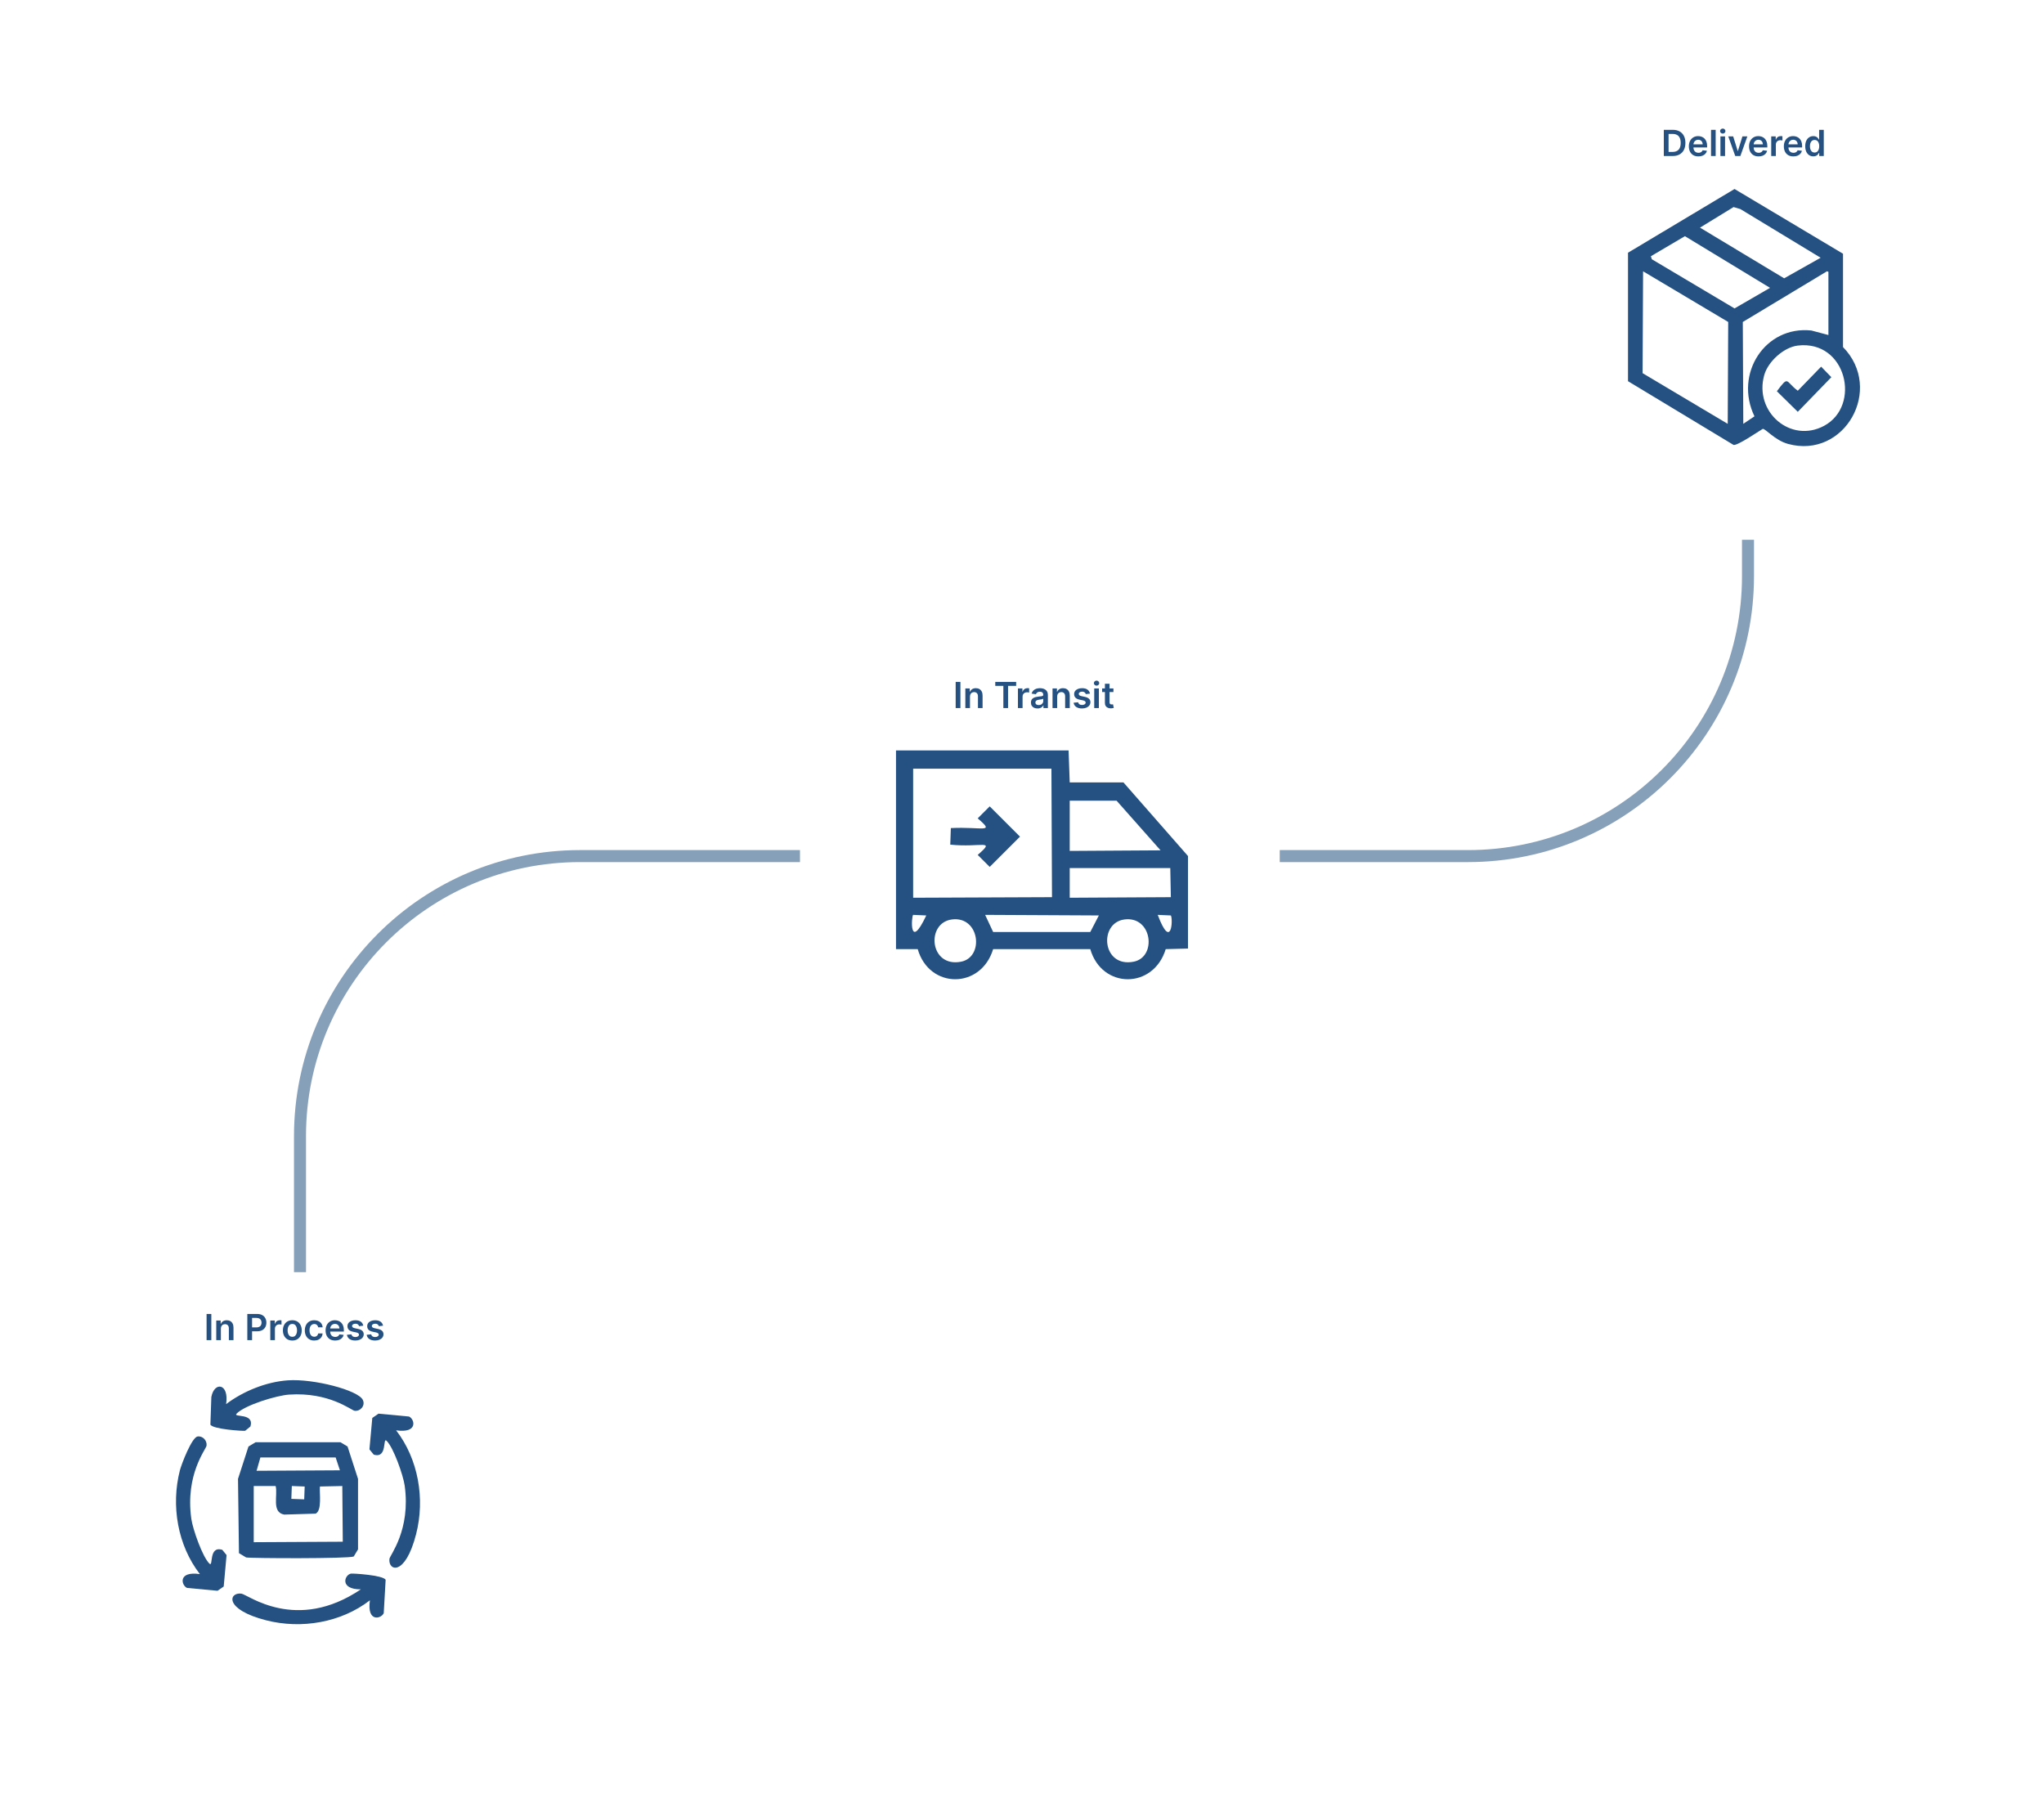 <svg width="511" height="453" viewBox="0 0 511 453" fill="none" xmlns="http://www.w3.org/2000/svg">
<path d="M299 214H367C405.66 214 437 182.66 437 144V83" stroke="#063970" stroke-opacity="0.48" stroke-width="3"/>
<path d="M213 214H145C106.34 214 75 245.34 75 284V345" stroke="#063970" stroke-opacity="0.48" stroke-width="3"/>
<g filter="url(#filter0_d_403_16)">
<rect x="495.934" y="130.934" width="119.934" height="119.934" rx="10" transform="rotate(180 495.934 130.934)" fill="white"/>
</g>
<path d="M418.173 39H415.955V32.455H418.218C418.867 32.455 419.426 32.586 419.892 32.848C420.361 33.108 420.721 33.481 420.973 33.969C421.224 34.457 421.35 35.041 421.35 35.721C421.35 36.403 421.223 36.989 420.969 37.479C420.718 37.969 420.355 38.345 419.88 38.607C419.407 38.869 418.838 39 418.173 39ZM417.141 37.974H418.115C418.571 37.974 418.952 37.891 419.256 37.725C419.561 37.556 419.79 37.306 419.943 36.974C420.097 36.639 420.174 36.222 420.174 35.721C420.174 35.22 420.097 34.805 419.943 34.474C419.79 34.142 419.563 33.894 419.263 33.73C418.964 33.564 418.594 33.48 418.15 33.48H417.141V37.974ZM424.598 39.096C424.106 39.096 423.681 38.994 423.323 38.789C422.967 38.582 422.694 38.291 422.502 37.913C422.31 37.534 422.214 37.088 422.214 36.574C422.214 36.069 422.31 35.626 422.502 35.245C422.696 34.861 422.966 34.563 423.314 34.35C423.661 34.135 424.069 34.027 424.538 34.027C424.84 34.027 425.126 34.076 425.394 34.174C425.665 34.27 425.904 34.419 426.11 34.621C426.319 34.824 426.483 35.082 426.602 35.395C426.722 35.706 426.781 36.077 426.781 36.507V36.862H422.758V36.082H425.672C425.67 35.86 425.622 35.663 425.529 35.491C425.435 35.316 425.304 35.179 425.135 35.078C424.969 34.978 424.775 34.928 424.554 34.928C424.317 34.928 424.109 34.986 423.93 35.101C423.752 35.214 423.612 35.363 423.512 35.548C423.414 35.731 423.364 35.933 423.362 36.152V36.833C423.362 37.119 423.414 37.364 423.518 37.568C423.623 37.771 423.769 37.926 423.956 38.035C424.144 38.141 424.363 38.195 424.614 38.195C424.783 38.195 424.935 38.171 425.071 38.124C425.208 38.075 425.326 38.004 425.426 37.91C425.526 37.816 425.602 37.7 425.653 37.562L426.733 37.683C426.665 37.969 426.535 38.218 426.343 38.431C426.154 38.642 425.911 38.806 425.615 38.923C425.319 39.038 424.98 39.096 424.598 39.096ZM428.917 32.455V39H427.76V32.455H428.917ZM430.107 39V34.091H431.264V39H430.107ZM430.688 33.394C430.505 33.394 430.348 33.334 430.215 33.212C430.083 33.088 430.017 32.94 430.017 32.768C430.017 32.593 430.083 32.445 430.215 32.324C430.348 32.2 430.505 32.138 430.688 32.138C430.874 32.138 431.032 32.2 431.161 32.324C431.294 32.445 431.36 32.593 431.36 32.768C431.36 32.94 431.294 33.088 431.161 33.212C431.032 33.334 430.874 33.394 430.688 33.394ZM436.838 34.091L435.09 39H433.812L432.064 34.091H433.297L434.425 37.738H434.477L435.608 34.091H436.838ZM439.645 39.096C439.153 39.096 438.728 38.994 438.37 38.789C438.014 38.582 437.741 38.291 437.549 37.913C437.357 37.534 437.261 37.088 437.261 36.574C437.261 36.069 437.357 35.626 437.549 35.245C437.743 34.861 438.013 34.563 438.361 34.35C438.708 34.135 439.116 34.027 439.585 34.027C439.887 34.027 440.173 34.076 440.441 34.174C440.712 34.27 440.95 34.419 441.157 34.621C441.366 34.824 441.53 35.082 441.649 35.395C441.769 35.706 441.828 36.077 441.828 36.507V36.862H437.804V36.082H440.719C440.717 35.86 440.669 35.663 440.575 35.491C440.482 35.316 440.351 35.179 440.182 35.078C440.016 34.978 439.822 34.928 439.601 34.928C439.364 34.928 439.156 34.986 438.977 35.101C438.798 35.214 438.659 35.363 438.559 35.548C438.461 35.731 438.411 35.933 438.408 36.152V36.833C438.408 37.119 438.461 37.364 438.565 37.568C438.669 37.771 438.815 37.926 439.003 38.035C439.19 38.141 439.41 38.195 439.661 38.195C439.83 38.195 439.982 38.171 440.118 38.124C440.255 38.075 440.373 38.004 440.473 37.91C440.573 37.816 440.649 37.7 440.7 37.562L441.78 37.683C441.712 37.969 441.582 38.218 441.39 38.431C441.201 38.642 440.958 38.806 440.662 38.923C440.366 39.038 440.027 39.096 439.645 39.096ZM442.807 39V34.091H443.929V34.909H443.98C444.069 34.626 444.223 34.407 444.44 34.254C444.66 34.098 444.91 34.021 445.191 34.021C445.255 34.021 445.327 34.024 445.405 34.03C445.486 34.034 445.553 34.042 445.607 34.053V35.117C445.558 35.1 445.48 35.085 445.373 35.072C445.269 35.057 445.168 35.05 445.07 35.05C444.859 35.05 444.669 35.096 444.501 35.187C444.335 35.277 444.204 35.401 444.108 35.561C444.012 35.721 443.964 35.905 443.964 36.114V39H442.807ZM448.347 39.096C447.854 39.096 447.429 38.994 447.071 38.789C446.715 38.582 446.442 38.291 446.25 37.913C446.058 37.534 445.962 37.088 445.962 36.574C445.962 36.069 446.058 35.626 446.25 35.245C446.444 34.861 446.714 34.563 447.062 34.35C447.409 34.135 447.817 34.027 448.286 34.027C448.588 34.027 448.874 34.076 449.142 34.174C449.413 34.27 449.652 34.419 449.858 34.621C450.067 34.824 450.231 35.082 450.35 35.395C450.47 35.706 450.529 36.077 450.529 36.507V36.862H446.506V36.082H449.42C449.418 35.86 449.37 35.663 449.277 35.491C449.183 35.316 449.052 35.179 448.883 35.078C448.717 34.978 448.523 34.928 448.302 34.928C448.065 34.928 447.858 34.986 447.679 35.101C447.5 35.214 447.36 35.363 447.26 35.548C447.162 35.731 447.112 35.933 447.11 36.152V36.833C447.11 37.119 447.162 37.364 447.266 37.568C447.371 37.771 447.517 37.926 447.704 38.035C447.892 38.141 448.111 38.195 448.362 38.195C448.531 38.195 448.683 38.171 448.82 38.124C448.956 38.075 449.074 38.004 449.174 37.91C449.274 37.816 449.35 37.7 449.401 37.562L450.481 37.683C450.413 37.969 450.283 38.218 450.092 38.431C449.902 38.642 449.659 38.806 449.363 38.923C449.067 39.038 448.728 39.096 448.347 39.096ZM453.33 39.086C452.944 39.086 452.599 38.987 452.294 38.789C451.99 38.591 451.749 38.303 451.572 37.926C451.395 37.549 451.307 37.091 451.307 36.552C451.307 36.006 451.396 35.546 451.575 35.171C451.756 34.794 452 34.51 452.307 34.318C452.614 34.124 452.956 34.027 453.333 34.027C453.621 34.027 453.857 34.076 454.043 34.174C454.228 34.27 454.375 34.386 454.484 34.522C454.592 34.657 454.677 34.783 454.736 34.903H454.784V32.455H455.944V39H454.806V38.227H454.736C454.677 38.346 454.59 38.473 454.477 38.607C454.364 38.739 454.215 38.852 454.03 38.946C453.844 39.039 453.611 39.086 453.33 39.086ZM453.653 38.137C453.898 38.137 454.107 38.071 454.279 37.939C454.452 37.805 454.583 37.618 454.672 37.38C454.762 37.141 454.806 36.863 454.806 36.545C454.806 36.228 454.762 35.952 454.672 35.718C454.585 35.483 454.455 35.301 454.282 35.171C454.112 35.041 453.902 34.976 453.653 34.976C453.395 34.976 453.18 35.043 453.007 35.178C452.835 35.312 452.705 35.497 452.617 35.734C452.53 35.97 452.486 36.241 452.486 36.545C452.486 36.852 452.53 37.126 452.617 37.367C452.707 37.605 452.838 37.794 453.01 37.932C453.185 38.069 453.399 38.137 453.653 38.137Z" fill="#245181"/>
<path d="M433.633 47.243C442.674 52.637 451.712 58.031 460.753 63.425L460.753 86.757C471.037 97.272 461.154 114.831 447.011 110.968C443.732 110.072 441.353 107.112 440.687 107.205C439.41 107.97 434.392 111.422 433.39 111.219C424.593 105.907 415.797 100.599 407 95.287L407 63.174C415.878 57.863 424.756 52.554 433.633 47.243ZM433.39 51.759C430.593 53.473 427.796 55.189 424.999 56.902C432.011 61.125 439.026 65.35 446.038 69.572C449.078 67.858 452.118 66.142 455.159 64.429C448.47 60.372 441.781 56.318 435.093 52.261C434.526 52.093 433.957 51.927 433.39 51.759ZM421.229 59.035C418.39 60.708 415.554 62.379 412.716 64.052C412.796 64.303 412.879 64.554 412.959 64.805C419.85 68.902 426.743 73.001 433.633 77.098C436.593 75.385 439.551 73.669 442.511 71.955C435.416 67.648 428.324 63.342 421.229 59.035ZM410.77 67.816C410.729 76.303 410.69 84.793 410.648 93.281C417.743 97.503 424.836 101.728 431.931 105.95C431.972 97.463 432.011 88.973 432.052 80.485C424.957 76.263 417.865 72.038 410.77 67.816ZM456.74 67.816C449.728 72.038 442.713 76.263 435.701 80.485C435.742 88.973 435.781 97.463 435.822 105.95C436.754 105.323 437.688 104.696 438.619 104.069C433.482 93.454 441.271 81.368 452.848 82.618C454.266 82.994 455.687 83.371 457.105 83.747L457.105 67.941C456.983 67.898 456.861 67.858 456.74 67.816ZM449.443 86.381C445.97 86.795 442.01 90.35 441.052 93.782C438.473 103.022 447.699 110.903 456.01 106.452C465.396 101.427 461.597 84.936 449.443 86.381Z" fill="#245181"/>
<path d="M455.284 91.654L457.837 94.289L449.446 102.944C447.702 101.231 445.961 99.514 444.217 97.801C447.267 93.744 446.289 95.312 449.446 97.675L455.284 91.654Z" fill="#245181"/>
<g filter="url(#filter1_d_403_16)">
<rect x="134.934" y="433.934" width="119.934" height="119.934" rx="10" transform="rotate(180 134.934 433.934)" fill="white"/>
</g>
<path d="M52.831 328.455V335H51.646V328.455H52.831ZM55.221 332.124V335H54.064V330.091H55.17V330.925H55.227C55.34 330.65 55.52 330.432 55.768 330.27C56.017 330.108 56.325 330.027 56.691 330.027C57.03 330.027 57.325 330.099 57.577 330.244C57.83 330.389 58.026 330.599 58.165 330.874C58.305 331.149 58.375 331.482 58.372 331.874V335H57.215V332.053C57.215 331.725 57.13 331.468 56.96 331.283C56.791 331.098 56.558 331.005 56.26 331.005C56.057 331.005 55.877 331.05 55.72 331.139C55.564 331.227 55.442 331.353 55.352 331.52C55.265 331.686 55.221 331.887 55.221 332.124ZM61.832 335V328.455H64.287C64.79 328.455 65.211 328.548 65.552 328.736C65.895 328.923 66.154 329.181 66.329 329.509C66.506 329.835 66.594 330.206 66.594 330.621C66.594 331.041 66.506 331.414 66.329 331.74C66.152 332.066 65.891 332.323 65.546 332.51C65.201 332.696 64.776 332.788 64.271 332.788H62.644V331.814H64.111C64.405 331.814 64.646 331.762 64.833 331.66C65.021 331.558 65.159 331.417 65.249 331.238C65.34 331.059 65.386 330.854 65.386 330.621C65.386 330.389 65.34 330.185 65.249 330.008C65.159 329.831 65.02 329.694 64.83 329.596C64.642 329.495 64.401 329.445 64.105 329.445H63.018V335H61.832ZM67.573 335V330.091H68.695V330.909H68.746C68.835 330.626 68.989 330.407 69.206 330.254C69.426 330.098 69.676 330.021 69.957 330.021C70.021 330.021 70.093 330.024 70.171 330.03C70.252 330.034 70.319 330.042 70.373 330.053V331.117C70.324 331.1 70.246 331.085 70.139 331.072C70.035 331.057 69.934 331.05 69.836 331.05C69.625 331.05 69.435 331.096 69.267 331.187C69.101 331.277 68.97 331.401 68.874 331.561C68.778 331.721 68.73 331.905 68.73 332.114V335H67.573ZM73.081 335.096C72.601 335.096 72.186 334.99 71.834 334.779C71.483 334.569 71.21 334.273 71.016 333.894C70.824 333.515 70.728 333.072 70.728 332.565C70.728 332.058 70.824 331.613 71.016 331.232C71.21 330.85 71.483 330.554 71.834 330.343C72.186 330.132 72.601 330.027 73.081 330.027C73.56 330.027 73.975 330.132 74.327 330.343C74.678 330.554 74.95 330.85 75.142 331.232C75.336 331.613 75.433 332.058 75.433 332.565C75.433 333.072 75.336 333.515 75.142 333.894C74.95 334.273 74.678 334.569 74.327 334.779C73.975 334.99 73.56 335.096 73.081 335.096ZM73.087 334.169C73.347 334.169 73.564 334.098 73.739 333.955C73.914 333.81 74.044 333.616 74.129 333.373C74.216 333.13 74.26 332.86 74.26 332.561C74.26 332.261 74.216 331.989 74.129 331.746C74.044 331.501 73.914 331.306 73.739 331.162C73.564 331.017 73.347 330.944 73.087 330.944C72.821 330.944 72.599 331.017 72.422 331.162C72.247 331.306 72.116 331.501 72.029 331.746C71.944 331.989 71.901 332.261 71.901 332.561C71.901 332.86 71.944 333.13 72.029 333.373C72.116 333.616 72.247 333.81 72.422 333.955C72.599 334.098 72.821 334.169 73.087 334.169ZM78.556 335.096C78.066 335.096 77.645 334.988 77.294 334.773C76.944 334.558 76.675 334.261 76.485 333.881C76.298 333.5 76.204 333.061 76.204 332.565C76.204 332.066 76.3 331.626 76.492 331.245C76.683 330.861 76.954 330.563 77.303 330.35C77.655 330.135 78.07 330.027 78.55 330.027C78.948 330.027 79.301 330.1 79.608 330.248C79.916 330.392 80.163 330.598 80.346 330.864C80.529 331.129 80.633 331.437 80.659 331.791H79.553C79.508 331.555 79.402 331.358 79.234 331.2C79.067 331.04 78.845 330.96 78.566 330.96C78.329 330.96 78.121 331.024 77.942 331.152C77.763 331.278 77.624 331.459 77.524 331.695C77.426 331.932 77.377 332.215 77.377 332.545C77.377 332.88 77.426 333.168 77.524 333.408C77.622 333.647 77.759 333.831 77.936 333.961C78.115 334.089 78.325 334.153 78.566 334.153C78.736 334.153 78.888 334.121 79.023 334.057C79.159 333.991 79.273 333.896 79.365 333.773C79.456 333.649 79.519 333.499 79.553 333.322H80.659C80.631 333.669 80.529 333.977 80.352 334.246C80.175 334.512 79.935 334.721 79.63 334.872C79.325 335.021 78.967 335.096 78.556 335.096ZM83.782 335.096C83.29 335.096 82.865 334.994 82.507 334.789C82.151 334.582 81.878 334.29 81.686 333.913C81.494 333.534 81.398 333.088 81.398 332.574C81.398 332.069 81.494 331.626 81.686 331.245C81.88 330.861 82.15 330.563 82.498 330.35C82.845 330.135 83.253 330.027 83.722 330.027C84.024 330.027 84.31 330.076 84.578 330.174C84.849 330.27 85.087 330.419 85.294 330.621C85.503 330.824 85.667 331.082 85.786 331.395C85.906 331.706 85.965 332.077 85.965 332.507V332.862H81.942V332.082H84.856C84.854 331.86 84.806 331.663 84.712 331.491C84.619 331.316 84.488 331.179 84.319 331.078C84.153 330.978 83.959 330.928 83.738 330.928C83.501 330.928 83.293 330.986 83.114 331.101C82.936 331.214 82.796 331.363 82.696 331.548C82.598 331.732 82.548 331.933 82.546 332.152V332.833C82.546 333.119 82.598 333.364 82.702 333.568C82.807 333.771 82.953 333.926 83.14 334.035C83.328 334.141 83.547 334.195 83.798 334.195C83.967 334.195 84.119 334.171 84.255 334.124C84.392 334.075 84.51 334.004 84.61 333.91C84.71 333.816 84.786 333.7 84.837 333.562L85.917 333.683C85.849 333.969 85.719 334.218 85.527 334.431C85.338 334.642 85.095 334.806 84.799 334.923C84.503 335.038 84.164 335.096 83.782 335.096ZM90.824 331.388L89.769 331.504C89.74 331.397 89.687 331.297 89.613 331.203C89.54 331.109 89.442 331.034 89.319 330.976C89.195 330.919 89.044 330.89 88.865 330.89C88.624 330.89 88.422 330.942 88.258 331.047C88.096 331.151 88.016 331.286 88.018 331.452C88.016 331.595 88.068 331.711 88.174 331.801C88.283 331.89 88.462 331.964 88.712 332.021L89.549 332.2C90.013 332.3 90.359 332.459 90.584 332.676C90.812 332.894 90.927 333.178 90.93 333.53C90.927 333.839 90.837 334.112 90.658 334.348C90.481 334.582 90.235 334.766 89.92 334.898C89.604 335.03 89.242 335.096 88.833 335.096C88.232 335.096 87.748 334.97 87.382 334.719C87.015 334.465 86.797 334.113 86.727 333.661L87.855 333.552C87.906 333.774 88.015 333.941 88.181 334.054C88.347 334.167 88.563 334.223 88.83 334.223C89.105 334.223 89.325 334.167 89.491 334.054C89.66 333.941 89.744 333.801 89.744 333.635C89.744 333.495 89.689 333.379 89.581 333.287C89.474 333.195 89.308 333.125 89.082 333.076L88.245 332.9C87.774 332.802 87.426 332.637 87.2 332.405C86.974 332.17 86.862 331.874 86.864 331.516C86.862 331.214 86.944 330.952 87.11 330.73C87.279 330.506 87.512 330.334 87.81 330.212C88.111 330.089 88.457 330.027 88.849 330.027C89.424 330.027 89.877 330.15 90.207 330.395C90.54 330.64 90.745 330.971 90.824 331.388ZM95.763 331.388L94.709 331.504C94.679 331.397 94.627 331.297 94.552 331.203C94.48 331.109 94.382 331.034 94.258 330.976C94.135 330.919 93.983 330.89 93.804 330.89C93.564 330.89 93.361 330.942 93.197 331.047C93.035 331.151 92.955 331.286 92.957 331.452C92.955 331.595 93.007 331.711 93.114 331.801C93.223 331.89 93.402 331.964 93.651 332.021L94.488 332.2C94.953 332.3 95.298 332.459 95.524 332.676C95.752 332.894 95.867 333.178 95.869 333.53C95.867 333.839 95.776 334.112 95.597 334.348C95.421 334.582 95.174 334.766 94.859 334.898C94.544 335.03 94.181 335.096 93.772 335.096C93.171 335.096 92.688 334.97 92.321 334.719C91.955 334.465 91.737 334.113 91.666 333.661L92.794 333.552C92.846 333.774 92.954 333.941 93.12 334.054C93.287 334.167 93.503 334.223 93.769 334.223C94.044 334.223 94.265 334.167 94.431 334.054C94.599 333.941 94.683 333.801 94.683 333.635C94.683 333.495 94.629 333.379 94.52 333.287C94.414 333.195 94.248 333.125 94.022 333.076L93.184 332.9C92.713 332.802 92.365 332.637 92.139 332.405C91.913 332.17 91.802 331.874 91.804 331.516C91.802 331.214 91.883 330.952 92.05 330.73C92.218 330.506 92.451 330.334 92.75 330.212C93.05 330.089 93.396 330.027 93.788 330.027C94.364 330.027 94.816 330.15 95.147 330.395C95.479 330.64 95.685 330.971 95.763 331.388Z" fill="#245181"/>
<path d="M72.005 345.044C78.387 344.61 89.491 347.488 90.698 349.923C91.408 351.354 90.093 352.827 88.674 352.661C87.819 352.561 82.354 347.924 72.243 348.614C69.152 348.826 61.256 351.206 59.146 353.375C58.141 354.408 63.68 353.082 62.599 356.588C62.163 356.945 61.725 357.302 61.289 357.659C60.844 357.75 53.21 357.286 52.598 356.112C52.676 353.81 52.757 351.511 52.836 349.209C53.588 345.265 57.325 345.774 56.527 350.995C60.825 347.75 66.571 345.413 72.005 345.044Z" fill="#245181"/>
<path d="M94.622 353.377C97.162 353.615 99.701 353.853 102.242 354.091C103.666 354.7 104.625 358.354 99.027 357.543C104.592 364.741 106.292 374.669 104.028 383.488C101.282 394.186 96.996 392.679 97.36 389.677C97.474 388.728 102.727 382.493 101.17 371.349C100.815 368.816 98.394 361.861 96.646 360.161C95.612 359.156 96.939 364.693 93.431 363.612C93.074 363.177 92.717 362.739 92.359 362.303L93.074 354.448C93.591 354.091 94.105 353.734 94.622 353.377Z" fill="#245181"/>
<path d="M49.379 359.088C50.639 358.872 51.791 360.062 51.641 361.349C51.532 362.299 46.264 368.479 47.831 379.678C48.186 382.213 50.608 389.166 52.355 390.866C53.389 391.87 52.062 386.334 55.57 387.414C55.927 387.85 56.285 388.288 56.642 388.723L55.927 396.579C55.411 396.936 54.896 397.293 54.38 397.65C51.839 397.412 49.3 397.174 46.759 396.936C45.335 396.326 44.376 392.672 49.974 393.484C44.397 386.291 42.711 376.355 44.974 367.538C45.362 366.029 47.926 359.336 49.379 359.088Z" fill="#245181"/>
<path d="M63.907 360.515L85.101 360.515L86.887 361.586C87.76 364.283 88.632 366.982 89.506 369.679L89.506 387.294L88.434 389.079C87.215 389.648 62.85 389.555 61.526 389.317L59.74 388.246C59.661 382.057 59.581 375.868 59.502 369.679C60.376 366.982 61.247 364.283 62.121 361.586L63.907 360.515ZM65.098 364.323C64.781 365.435 64.462 366.544 64.145 367.656C71.092 367.615 78.035 367.577 84.981 367.537L83.91 364.323L65.098 364.323ZM63.431 371.464L63.431 385.508C70.853 385.468 78.273 385.43 85.696 385.389C85.655 380.748 85.617 376.106 85.577 371.464C83.712 371.505 81.845 371.543 79.981 371.583C79.814 373.147 80.564 377.596 78.909 378.367C76.29 378.446 73.671 378.527 71.051 378.605C67.817 378.024 69.513 373.702 68.908 371.464L63.431 371.464ZM72.956 371.464C72.916 372.535 72.877 373.607 72.837 374.678C73.909 374.718 74.98 374.756 76.052 374.797C76.092 373.726 76.13 372.654 76.171 371.583C75.099 371.543 74.028 371.505 72.956 371.464Z" fill="#245181"/>
<path d="M87.717 393.364C88.163 393.273 95.799 393.737 96.409 394.911C96.249 397.689 96.092 400.464 95.933 403.242C95.323 404.665 91.668 405.625 92.48 400.028C85.284 405.603 75.344 407.289 66.524 405.027C55.946 402.314 57.18 397.981 60.333 398.362C61.909 398.553 74.018 408.224 90.218 397.291C84.843 397.317 86.105 393.687 87.717 393.364Z" fill="#245181"/>
<g filter="url(#filter2_d_403_16)">
<rect x="319.934" y="265.934" width="119.934" height="119.934" rx="10" transform="rotate(180 319.934 265.934)" fill="white"/>
</g>
<path d="M240.103 170.455V177H238.918V170.455H240.103ZM242.493 174.124V177H241.336V172.091H242.442V172.925H242.5C242.612 172.65 242.792 172.432 243.04 172.27C243.289 172.108 243.597 172.027 243.963 172.027C244.302 172.027 244.597 172.099 244.849 172.244C245.102 172.389 245.298 172.599 245.437 172.874C245.577 173.149 245.647 173.482 245.644 173.874V177H244.487V174.053C244.487 173.725 244.402 173.468 244.232 173.283C244.063 173.098 243.83 173.005 243.532 173.005C243.329 173.005 243.149 173.05 242.992 173.139C242.836 173.227 242.714 173.353 242.624 173.52C242.537 173.686 242.493 173.887 242.493 174.124ZM248.816 171.449V170.455H254.039V171.449H252.016V177H250.84V171.449H248.816ZM254.485 177V172.091H255.606V172.909H255.658C255.747 172.626 255.9 172.407 256.118 172.254C256.337 172.098 256.588 172.021 256.869 172.021C256.933 172.021 257.004 172.024 257.083 172.03C257.164 172.034 257.231 172.042 257.284 172.053V173.117C257.235 173.1 257.158 173.085 257.051 173.072C256.947 173.057 256.845 173.05 256.747 173.05C256.536 173.05 256.347 173.096 256.178 173.187C256.012 173.277 255.881 173.401 255.785 173.561C255.689 173.721 255.642 173.905 255.642 174.114V177H254.485ZM259.378 177.099C259.067 177.099 258.786 177.044 258.537 176.933C258.29 176.82 258.094 176.654 257.949 176.434C257.806 176.215 257.735 175.944 257.735 175.623C257.735 175.346 257.786 175.116 257.888 174.935C257.991 174.754 258.13 174.609 258.307 174.501C258.484 174.392 258.683 174.31 258.905 174.255C259.128 174.197 259.36 174.156 259.598 174.13C259.886 174.1 260.119 174.074 260.298 174.05C260.477 174.025 260.607 173.986 260.688 173.935C260.771 173.882 260.813 173.8 260.813 173.689V173.67C260.813 173.429 260.741 173.243 260.599 173.11C260.456 172.978 260.25 172.912 259.982 172.912C259.698 172.912 259.474 172.974 259.307 173.098C259.143 173.221 259.033 173.367 258.975 173.536L257.895 173.382C257.98 173.084 258.121 172.835 258.317 172.634C258.513 172.432 258.752 172.281 259.036 172.18C259.319 172.078 259.632 172.027 259.975 172.027C260.212 172.027 260.447 172.055 260.682 172.11C260.916 172.165 261.13 172.257 261.324 172.385C261.518 172.511 261.674 172.682 261.791 172.9C261.91 173.117 261.97 173.388 261.97 173.714V177H260.857V176.326H260.819C260.749 176.462 260.65 176.59 260.522 176.709C260.396 176.826 260.237 176.921 260.046 176.994C259.856 177.064 259.633 177.099 259.378 177.099ZM259.678 176.249C259.91 176.249 260.112 176.203 260.282 176.112C260.453 176.018 260.584 175.894 260.675 175.741C260.769 175.587 260.816 175.42 260.816 175.239V174.661C260.78 174.69 260.718 174.718 260.631 174.744C260.545 174.769 260.449 174.792 260.343 174.811C260.236 174.83 260.131 174.847 260.027 174.862C259.922 174.877 259.832 174.89 259.755 174.9C259.582 174.924 259.428 174.962 259.291 175.015C259.155 175.069 259.047 175.143 258.969 175.239C258.89 175.333 258.85 175.454 258.85 175.603C258.85 175.816 258.928 175.977 259.084 176.086C259.239 176.195 259.437 176.249 259.678 176.249ZM264.29 174.124V177H263.133V172.091H264.239V172.925H264.296C264.409 172.65 264.589 172.432 264.837 172.27C265.086 172.108 265.394 172.027 265.76 172.027C266.099 172.027 266.394 172.099 266.645 172.244C266.899 172.389 267.095 172.599 267.234 172.874C267.374 173.149 267.443 173.482 267.441 173.874V177H266.284V174.053C266.284 173.725 266.199 173.468 266.029 173.283C265.86 173.098 265.627 173.005 265.329 173.005C265.126 173.005 264.946 173.05 264.789 173.139C264.633 173.227 264.511 173.353 264.421 173.52C264.334 173.686 264.29 173.887 264.29 174.124ZM272.497 173.388L271.443 173.504C271.413 173.397 271.361 173.297 271.286 173.203C271.214 173.109 271.116 173.034 270.992 172.976C270.868 172.919 270.717 172.89 270.538 172.89C270.297 172.89 270.095 172.942 269.931 173.047C269.769 173.151 269.689 173.286 269.691 173.452C269.689 173.595 269.741 173.711 269.848 173.801C269.957 173.89 270.136 173.964 270.385 174.021L271.222 174.2C271.687 174.3 272.032 174.459 272.258 174.676C272.486 174.894 272.601 175.178 272.603 175.53C272.601 175.839 272.51 176.112 272.331 176.348C272.154 176.582 271.908 176.766 271.593 176.898C271.278 177.03 270.915 177.096 270.506 177.096C269.905 177.096 269.422 176.97 269.055 176.719C268.689 176.465 268.47 176.113 268.4 175.661L269.528 175.552C269.579 175.774 269.688 175.941 269.854 176.054C270.02 176.167 270.237 176.223 270.503 176.223C270.778 176.223 270.998 176.167 271.165 176.054C271.333 175.941 271.417 175.801 271.417 175.635C271.417 175.495 271.363 175.379 271.254 175.287C271.148 175.195 270.981 175.125 270.756 175.076L269.918 174.9C269.447 174.802 269.099 174.637 268.873 174.405C268.647 174.17 268.535 173.874 268.538 173.516C268.535 173.214 268.617 172.952 268.784 172.73C268.952 172.506 269.185 172.334 269.484 172.212C269.784 172.089 270.13 172.027 270.522 172.027C271.098 172.027 271.55 172.15 271.881 172.395C272.213 172.64 272.419 172.971 272.497 173.388ZM273.557 177V172.091H274.714V177H273.557ZM274.139 171.394C273.955 171.394 273.798 171.333 273.666 171.212C273.533 171.088 273.467 170.94 273.467 170.768C273.467 170.593 273.533 170.445 273.666 170.324C273.798 170.2 273.955 170.138 274.139 170.138C274.324 170.138 274.482 170.2 274.612 170.324C274.744 170.445 274.81 170.593 274.81 170.768C274.81 170.94 274.744 171.088 274.612 171.212C274.482 171.333 274.324 171.394 274.139 171.394ZM278.355 172.091V172.986H275.533V172.091H278.355ZM276.23 170.915H277.386V175.523C277.386 175.679 277.41 175.798 277.457 175.881C277.506 175.962 277.57 176.018 277.649 176.048C277.727 176.077 277.815 176.092 277.911 176.092C277.983 176.092 278.049 176.087 278.109 176.076C278.171 176.066 278.217 176.056 278.249 176.048L278.444 176.952C278.383 176.973 278.294 176.997 278.179 177.022C278.066 177.048 277.928 177.063 277.764 177.067C277.474 177.076 277.213 177.032 276.981 176.936C276.748 176.838 276.564 176.687 276.428 176.482C276.293 176.278 276.227 176.022 276.23 175.715V170.915Z" fill="#245181"/>
<path d="M224 187.585L267.143 187.585C267.237 190.248 267.334 192.915 267.429 195.578L280.857 195.578C286.237 201.715 291.62 207.853 297 213.99L297 237.113C295.143 237.162 293.286 237.207 291.429 237.256C288.374 247.304 275.463 247.281 272.571 237.256L248.286 237.256C245.231 247.304 232.32 247.281 229.429 237.256L224 237.256L224 187.585ZM228.286 192.152L228.286 224.41C239.857 224.361 251.429 224.316 263 224.267C262.951 213.562 262.906 202.857 262.857 192.152L228.286 192.152ZM267.429 200.145L267.429 212.706C275 212.657 282.571 212.612 290.143 212.563C286.477 208.424 282.809 204.285 279.143 200.145L267.429 200.145ZM267.429 216.988L267.429 224.41C275.857 224.361 284.286 224.316 292.714 224.267C292.666 221.841 292.62 219.414 292.571 216.988L267.429 216.988ZM228.286 228.692C227.86 228.963 227.234 238.03 231.571 228.835C230.477 228.786 229.38 228.74 228.286 228.692ZM246.286 228.692C246.951 230.119 247.62 231.547 248.286 232.974L272.571 232.974C273.286 231.595 274 230.213 274.714 228.835C265.237 228.786 255.763 228.74 246.286 228.692ZM289.429 228.692C292.871 237.804 293.291 229.74 292.714 228.835C291.62 228.786 290.523 228.74 289.429 228.692ZM238 229.834C231.391 230.665 232.377 241.972 240.286 240.396C246.126 239.234 244.926 228.963 238 229.834ZM281.143 229.834C274.591 230.659 275.483 241.98 283.429 240.396C289.269 239.234 288.069 228.963 281.143 229.834Z" fill="#245181"/>
<path d="M247.426 201.573L254.998 209.138L247.426 216.703L244.426 213.706C249.086 209.672 245.264 211.921 237.569 211.136C237.618 209.758 237.664 208.376 237.712 206.997C245.592 206.612 248.921 208.407 244.426 204.571L247.426 201.573Z" fill="#245181"/>
<defs>
<filter id="filter0_d_403_16" x="361" y="0" width="149.934" height="149.934" filterUnits="userSpaceOnUse" color-interpolation-filters="sRGB">
<feFlood flood-opacity="0" result="BackgroundImageFix"/>
<feColorMatrix in="SourceAlpha" type="matrix" values="0 0 0 0 0 0 0 0 0 0 0 0 0 0 0 0 0 0 127 0" result="hardAlpha"/>
<feOffset dy="4"/>
<feGaussianBlur stdDeviation="7.5"/>
<feComposite in2="hardAlpha" operator="out"/>
<feColorMatrix type="matrix" values="0 0 0 0 0 0 0 0 0 0 0 0 0 0 0 0 0 0 0.15 0"/>
<feBlend mode="normal" in2="BackgroundImageFix" result="effect1_dropShadow_403_16"/>
<feBlend mode="normal" in="SourceGraphic" in2="effect1_dropShadow_403_16" result="shape"/>
</filter>
<filter id="filter1_d_403_16" x="0" y="303" width="149.934" height="149.934" filterUnits="userSpaceOnUse" color-interpolation-filters="sRGB">
<feFlood flood-opacity="0" result="BackgroundImageFix"/>
<feColorMatrix in="SourceAlpha" type="matrix" values="0 0 0 0 0 0 0 0 0 0 0 0 0 0 0 0 0 0 127 0" result="hardAlpha"/>
<feOffset dy="4"/>
<feGaussianBlur stdDeviation="7.5"/>
<feComposite in2="hardAlpha" operator="out"/>
<feColorMatrix type="matrix" values="0 0 0 0 0 0 0 0 0 0 0 0 0 0 0 0 0 0 0.15 0"/>
<feBlend mode="normal" in2="BackgroundImageFix" result="effect1_dropShadow_403_16"/>
<feBlend mode="normal" in="SourceGraphic" in2="effect1_dropShadow_403_16" result="shape"/>
</filter>
<filter id="filter2_d_403_16" x="185" y="135" width="149.934" height="149.934" filterUnits="userSpaceOnUse" color-interpolation-filters="sRGB">
<feFlood flood-opacity="0" result="BackgroundImageFix"/>
<feColorMatrix in="SourceAlpha" type="matrix" values="0 0 0 0 0 0 0 0 0 0 0 0 0 0 0 0 0 0 127 0" result="hardAlpha"/>
<feOffset dy="4"/>
<feGaussianBlur stdDeviation="7.5"/>
<feComposite in2="hardAlpha" operator="out"/>
<feColorMatrix type="matrix" values="0 0 0 0 0 0 0 0 0 0 0 0 0 0 0 0 0 0 0.15 0"/>
<feBlend mode="normal" in2="BackgroundImageFix" result="effect1_dropShadow_403_16"/>
<feBlend mode="normal" in="SourceGraphic" in2="effect1_dropShadow_403_16" result="shape"/>
</filter>
</defs>
</svg>
